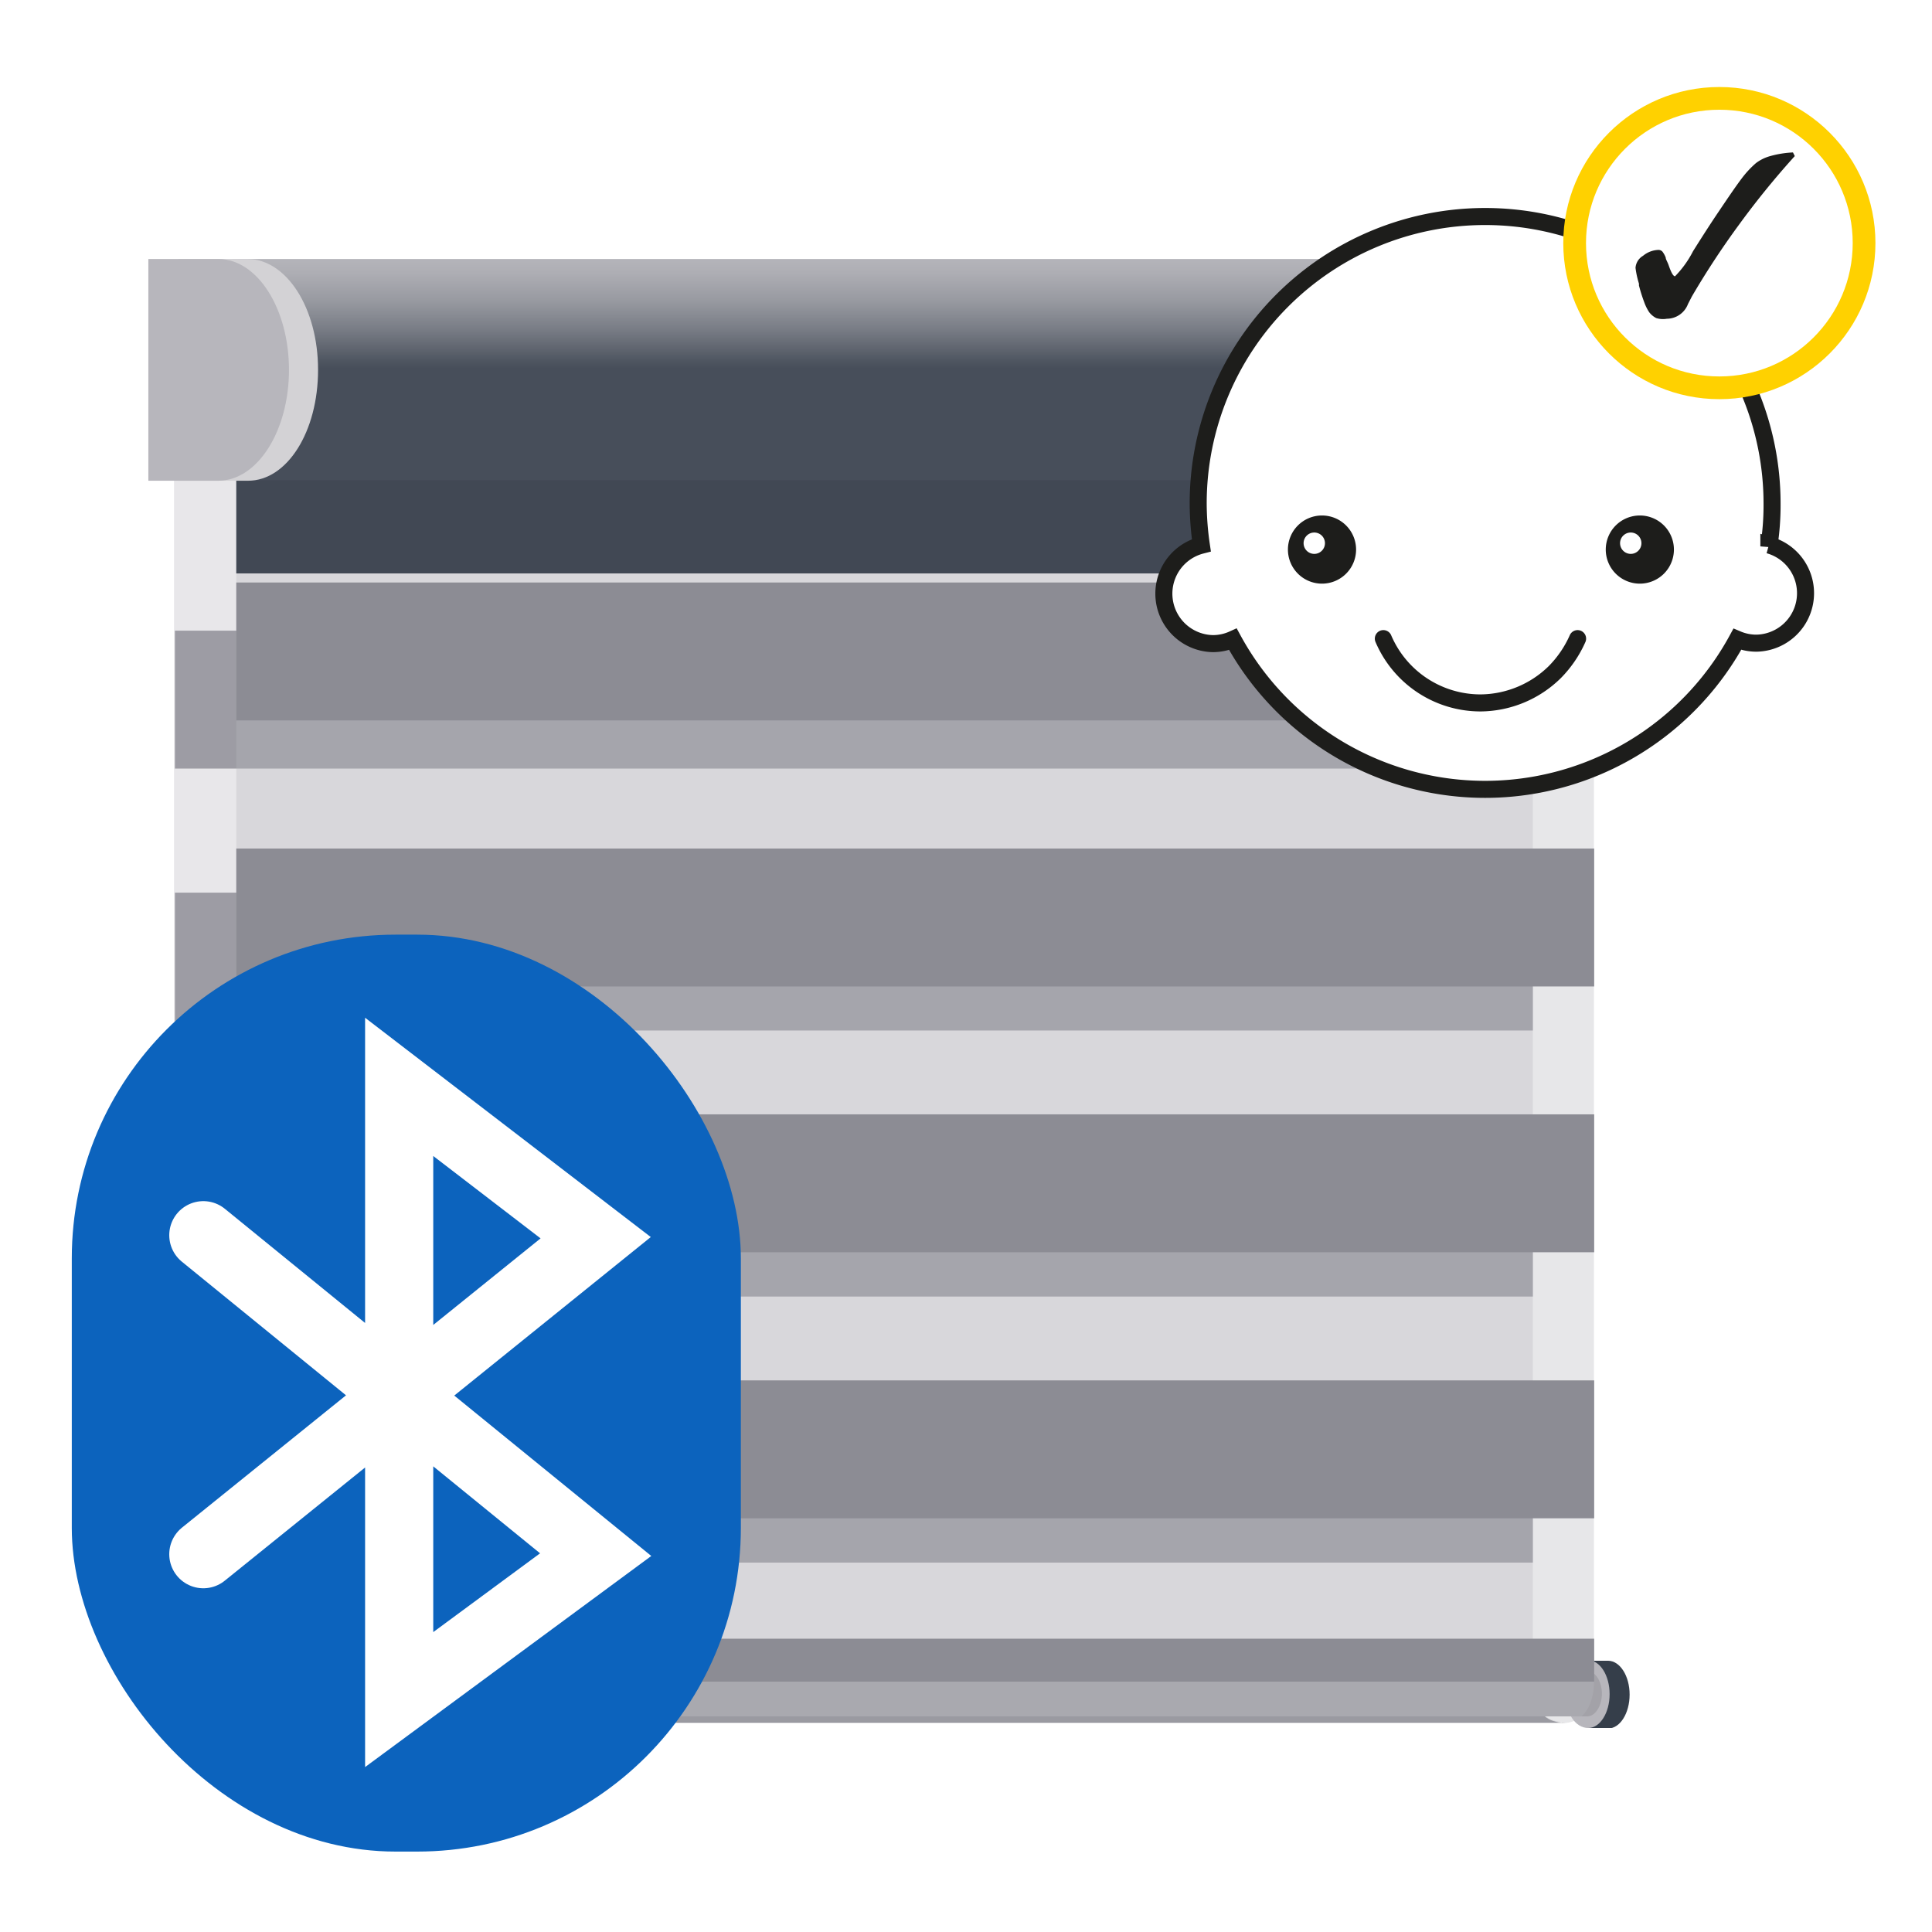 <svg xmlns="http://www.w3.org/2000/svg" xmlns:xlink="http://www.w3.org/1999/xlink" viewBox="0 0 85.04 85.04"><defs><style>.cls-1{fill:url(#linear-gradient);filter:url(#luminosity-noclip);}.cls-2,.cls-26,.cls-30{fill:none;}.cls-3{isolation:isolate;}.cls-4{fill:#e8e7ea;}.cls-5{clip-path:url(#clip-path);}.cls-6{fill:#8c8c94;}.cls-7{fill:#9d9ca4;}.cls-8{clip-path:url(#clip-path-2);}.cls-9{fill:url(#linear-gradient-2);}.cls-10{fill:#b7b6bc;}.cls-11{clip-path:url(#clip-path-3);}.cls-12{fill:url(#linear-gradient-3);}.cls-13{clip-path:url(#clip-path-4);}.cls-14{fill:url(#linear-gradient-4);}.cls-15{opacity:0.33;}.cls-16{clip-path:url(#clip-path-5);}.cls-17{mix-blend-mode:multiply;}.cls-18{clip-path:url(#clip-path-6);}.cls-19{mask:url(#mask);}.cls-20{fill:#414854;}.cls-21{fill:#d3d2d5;}.cls-22{clip-path:url(#clip-path-8);}.cls-23{fill:url(#linear-gradient-5);}.cls-24,.cls-27,.cls-28{fill:#fff;}.cls-24,.cls-26{stroke:#1d1d1b;stroke-width:0.75px;}.cls-25{fill:#1d1d1b;}.cls-26,.cls-30{stroke-linecap:round;}.cls-26{stroke-linejoin:round;}.cls-28{stroke:#ffd100;}.cls-29{fill:#0c63bd;}.cls-30{stroke:#fff;stroke-miterlimit:10;stroke-width:3px;}</style><linearGradient id="linear-gradient" x1="-718.59" y1="328.61" x2="-717.63" y2="328.61" gradientTransform="matrix(0, 5.12, 5.12, 0, -1642.15, 3697.69)" gradientUnits="userSpaceOnUse"><stop offset="0" stop-color="#fff"/><stop offset="1"/></linearGradient><clipPath id="clip-path"><path class="cls-2" d="M67,15.81c-.44,0-59.3,1.09-59.3,1.09V74s-.08,1.83,1.43,1.83l59.76,0c-1.6,0-1.42-1.8-1.42-1.8V16.9s0-1.09-.46-1.09h0"/></clipPath><clipPath id="clip-path-2"><path class="cls-2" d="M69.91,73.08v3h.88c.52,0,.94-.67.94-1.49s-.42-1.48-.94-1.49h-.88Z"/></clipPath><linearGradient id="linear-gradient-2" x1="-821.34" y1="201.16" x2="-820.38" y2="201.16" gradientTransform="matrix(0, -3.11, -3.11, 0, 697.17, -2481.37)" gradientUnits="userSpaceOnUse"><stop offset="0" stop-color="#353e4a"/><stop offset="0.22" stop-color="#353e4a"/><stop offset="0.79" stop-color="#a3a2a8"/><stop offset="1" stop-color="#a3a2a8"/></linearGradient><clipPath id="clip-path-3"><path class="cls-2" d="M8.11,73.55v2H69.86c.36,0,.65-.46.65-1s-.29-1-.65-1H8.11Z"/></clipPath><linearGradient id="linear-gradient-3" x1="-850.88" y1="149.07" x2="-849.92" y2="149.07" gradientTransform="matrix(0, -2.13, -2.13, 0, 356.26, -1733.52)" xlink:href="#linear-gradient-2"/><clipPath id="clip-path-4"><path class="cls-2" d="M7.85,73.08v3h.88c.52,0,.94-.67.94-1.49s-.42-1.48-.94-1.49H7.85Z"/></clipPath><linearGradient id="linear-gradient-4" x1="-821.34" y1="199.3" x2="-820.38" y2="199.3" gradientTransform="matrix(0, -3.11, -3.11, 0, 629.32, -2481.37)" xlink:href="#linear-gradient-2"/><clipPath id="clip-path-5"><rect class="cls-2" x="0.74" y="9.11" width="77.66" height="67.7"/></clipPath><clipPath id="clip-path-6"><rect class="cls-2" x="2.16" y="10.19" width="76.23" height="16"/></clipPath><filter id="luminosity-noclip" x="2.16" y="10.19" width="76.23" height="16" filterUnits="userSpaceOnUse" color-interpolation-filters="sRGB"><feFlood flood-color="#fff" result="bg"/><feBlend in="SourceGraphic" in2="bg"/></filter><mask id="mask" x="2.16" y="10.19" width="76.23" height="16" maskUnits="userSpaceOnUse"><rect class="cls-1" x="2.16" y="10.19" width="76.23" height="16"/></mask><clipPath id="clip-path-8"><path class="cls-2" d="M10.49,11.4c-1.51,0-2.19.65-2.19,5s.83,4.74,2.19,4.74H71c1.71,0,3.08-2.2,3.08-4.87S72.66,11.43,71,11.4H10.49Z"/></clipPath><linearGradient id="linear-gradient-5" x1="-777.42" y1="247.98" x2="-776.46" y2="247.98" gradientTransform="matrix(0, -10.19, -10.19, 0, 2569.31, -7904.52)" gradientUnits="userSpaceOnUse"><stop offset="0" stop-color="#474e5a"/><stop offset="0.12" stop-color="#474e5a"/><stop offset="0.15" stop-color="#4e5560"/><stop offset="0.29" stop-color="#777b84"/><stop offset="0.42" stop-color="#9799a0"/><stop offset="0.55" stop-color="#aeaeb4"/><stop offset="0.68" stop-color="#bbbbc0"/><stop offset="0.79" stop-color="#c0bfc4"/><stop offset="1" stop-color="#c0bfc4"/></linearGradient></defs><g class="cls-3"><g id="Lag_1" data-name="Lag 1"><path class="cls-4" d="M9.09,75.85C7.58,75.85,7.66,74,7.66,74V16.89S66.52,15.83,67,15.81s.47,1.08.47,1.08V74s-.18,1.8,1.42,1.8l-59.76,0"/><g class="cls-5"><rect class="cls-6" x="5.2" y="74.41" width="66.51" height="6.07"/><rect class="cls-7" x="5.2" y="62.71" width="66.51" height="6.07"/><rect class="cls-7" x="5.2" y="51" width="66.51" height="6.07"/><rect class="cls-7" x="5.2" y="39.29" width="66.51" height="6.07"/><rect class="cls-7" x="5.2" y="27.76" width="66.51" height="6.07"/></g><g class="cls-8"><rect class="cls-9" x="69.91" y="73.08" width="1.82" height="2.98"/></g><path class="cls-10" d="M69.91,76.06c.52,0,.94-.67.94-1.49s-.42-1.49-.94-1.49-1,.67-1,1.49.42,1.49,1,1.49"/><g class="cls-11"><rect class="cls-12" x="8.11" y="73.55" width="62.4" height="2.04"/></g><g class="cls-13"><rect class="cls-14" x="7.85" y="73.08" width="1.82" height="2.98"/></g><path class="cls-10" d="M7.85,76.06c.52,0,.94-.67.94-1.49s-.42-1.49-.94-1.49-.95.67-.95,1.49.42,1.49.95,1.49"/><g class="cls-15"><g class="cls-16"><path class="cls-10" d="M68.74,75.85c1.5,0,1.42-1.83,1.42-1.83V16.89s-58.85-1.06-59.29-1.08-.47,1.08-.47,1.08V74s.18,1.8-1.43,1.8l59.77,0"/></g></g><rect class="cls-6" x="10.4" y="60.76" width="59.77" height="6.07"/><rect class="cls-6" x="10.4" y="49.05" width="59.77" height="6.07"/><rect class="cls-6" x="10.4" y="37.35" width="59.77" height="6.07"/><rect class="cls-6" x="10.4" y="25.64" width="59.77" height="6.07"/><rect class="cls-6" x="10.4" y="72.13" width="59.77" height="1.89"/><g class="cls-17"><g class="cls-18"><g class="cls-19"><g class="cls-18"><rect class="cls-20" x="10.4" y="16.9" width="59.77" height="8.34"/></g></g></g></g><path class="cls-21" d="M69.21,11.4v9.76h3.07c1.72,0,3.11-2.19,3.11-4.88S74,11.4,72.28,11.4Z"/><g class="cls-22"><rect class="cls-23" x="8.3" y="11.4" width="65.73" height="9.76"/></g><path class="cls-21" d="M7.85,11.4v9.76h3.07C12.64,21.16,14,19,14,16.28s-1.39-4.88-3.11-4.88Z"/><path class="cls-10" d="M6.53,11.4v9.76H9.61c1.72,0,3.11-2.19,3.11-4.88S11.33,11.4,9.61,11.4Z"/><path class="cls-24" d="M77.86,24.05A11.68,11.68,0,0,0,78,22.16a12.63,12.63,0,1,0-25.26,0A12.9,12.9,0,0,0,52.88,24a2.2,2.2,0,0,0,.51,4.33,2.14,2.14,0,0,0,.88-.19,12.63,12.63,0,0,0,22.2,0,2.14,2.14,0,0,0,.84.17,2.2,2.2,0,0,0,.55-4.32Z"/><path class="cls-25" d="M59.69,24.19a1.5,1.5,0,1,0-1.5,1.5A1.5,1.5,0,0,0,59.69,24.19Z"/><path class="cls-25" d="M73.68,24.19a1.5,1.5,0,1,0-1.5,1.5A1.5,1.5,0,0,0,73.68,24.19Z"/><path class="cls-26" d="M60.89,28.11a4.65,4.65,0,0,0,4.27,2.83,4.71,4.71,0,0,0,3.28-1.36,4.94,4.94,0,0,0,1-1.47"/><path class="cls-27" d="M58.32,23.91a.47.47,0,1,0-.47.47A.47.47,0,0,0,58.32,23.91Z"/><path class="cls-27" d="M72.25,23.91a.47.47,0,1,0-.47.47A.47.47,0,0,0,72.25,23.91Z"/><circle class="cls-28" cx="75.68" cy="10.7" r="6.37"/><path class="cls-25" d="M79,6.87a36.73,36.73,0,0,0-2.44,3,36.25,36.25,0,0,0-2.09,3.18l-.17.33a1,1,0,0,1-.93.65A1,1,0,0,1,72.9,14a.92.92,0,0,1-.31-.26,2,2,0,0,1-.21-.42,7.12,7.12,0,0,1-.24-.76.31.31,0,0,0,0-.08,3.93,3.93,0,0,1-.15-.69.67.67,0,0,1,.33-.53A1.12,1.12,0,0,1,73,11a.24.24,0,0,1,.17.07,1,1,0,0,1,.15.27c0,.08.08.19.13.34.11.32.2.48.28.48a4.48,4.48,0,0,0,.79-1.1c.44-.7.82-1.29,1.14-1.76.45-.67.78-1.15,1-1.44a4.32,4.32,0,0,1,.63-.68,1.85,1.85,0,0,1,.63-.31,4.43,4.43,0,0,1,1-.16Z"/><rect class="cls-29" x="3.16" y="41.14" width="29.45" height="40.36" rx="14.25"/><polyline class="cls-30" points="8.95 68.41 26.22 54.48 17.57 47.84 17.57 74.81 26.22 68.43 8.95 54.37"/></g></g></svg>